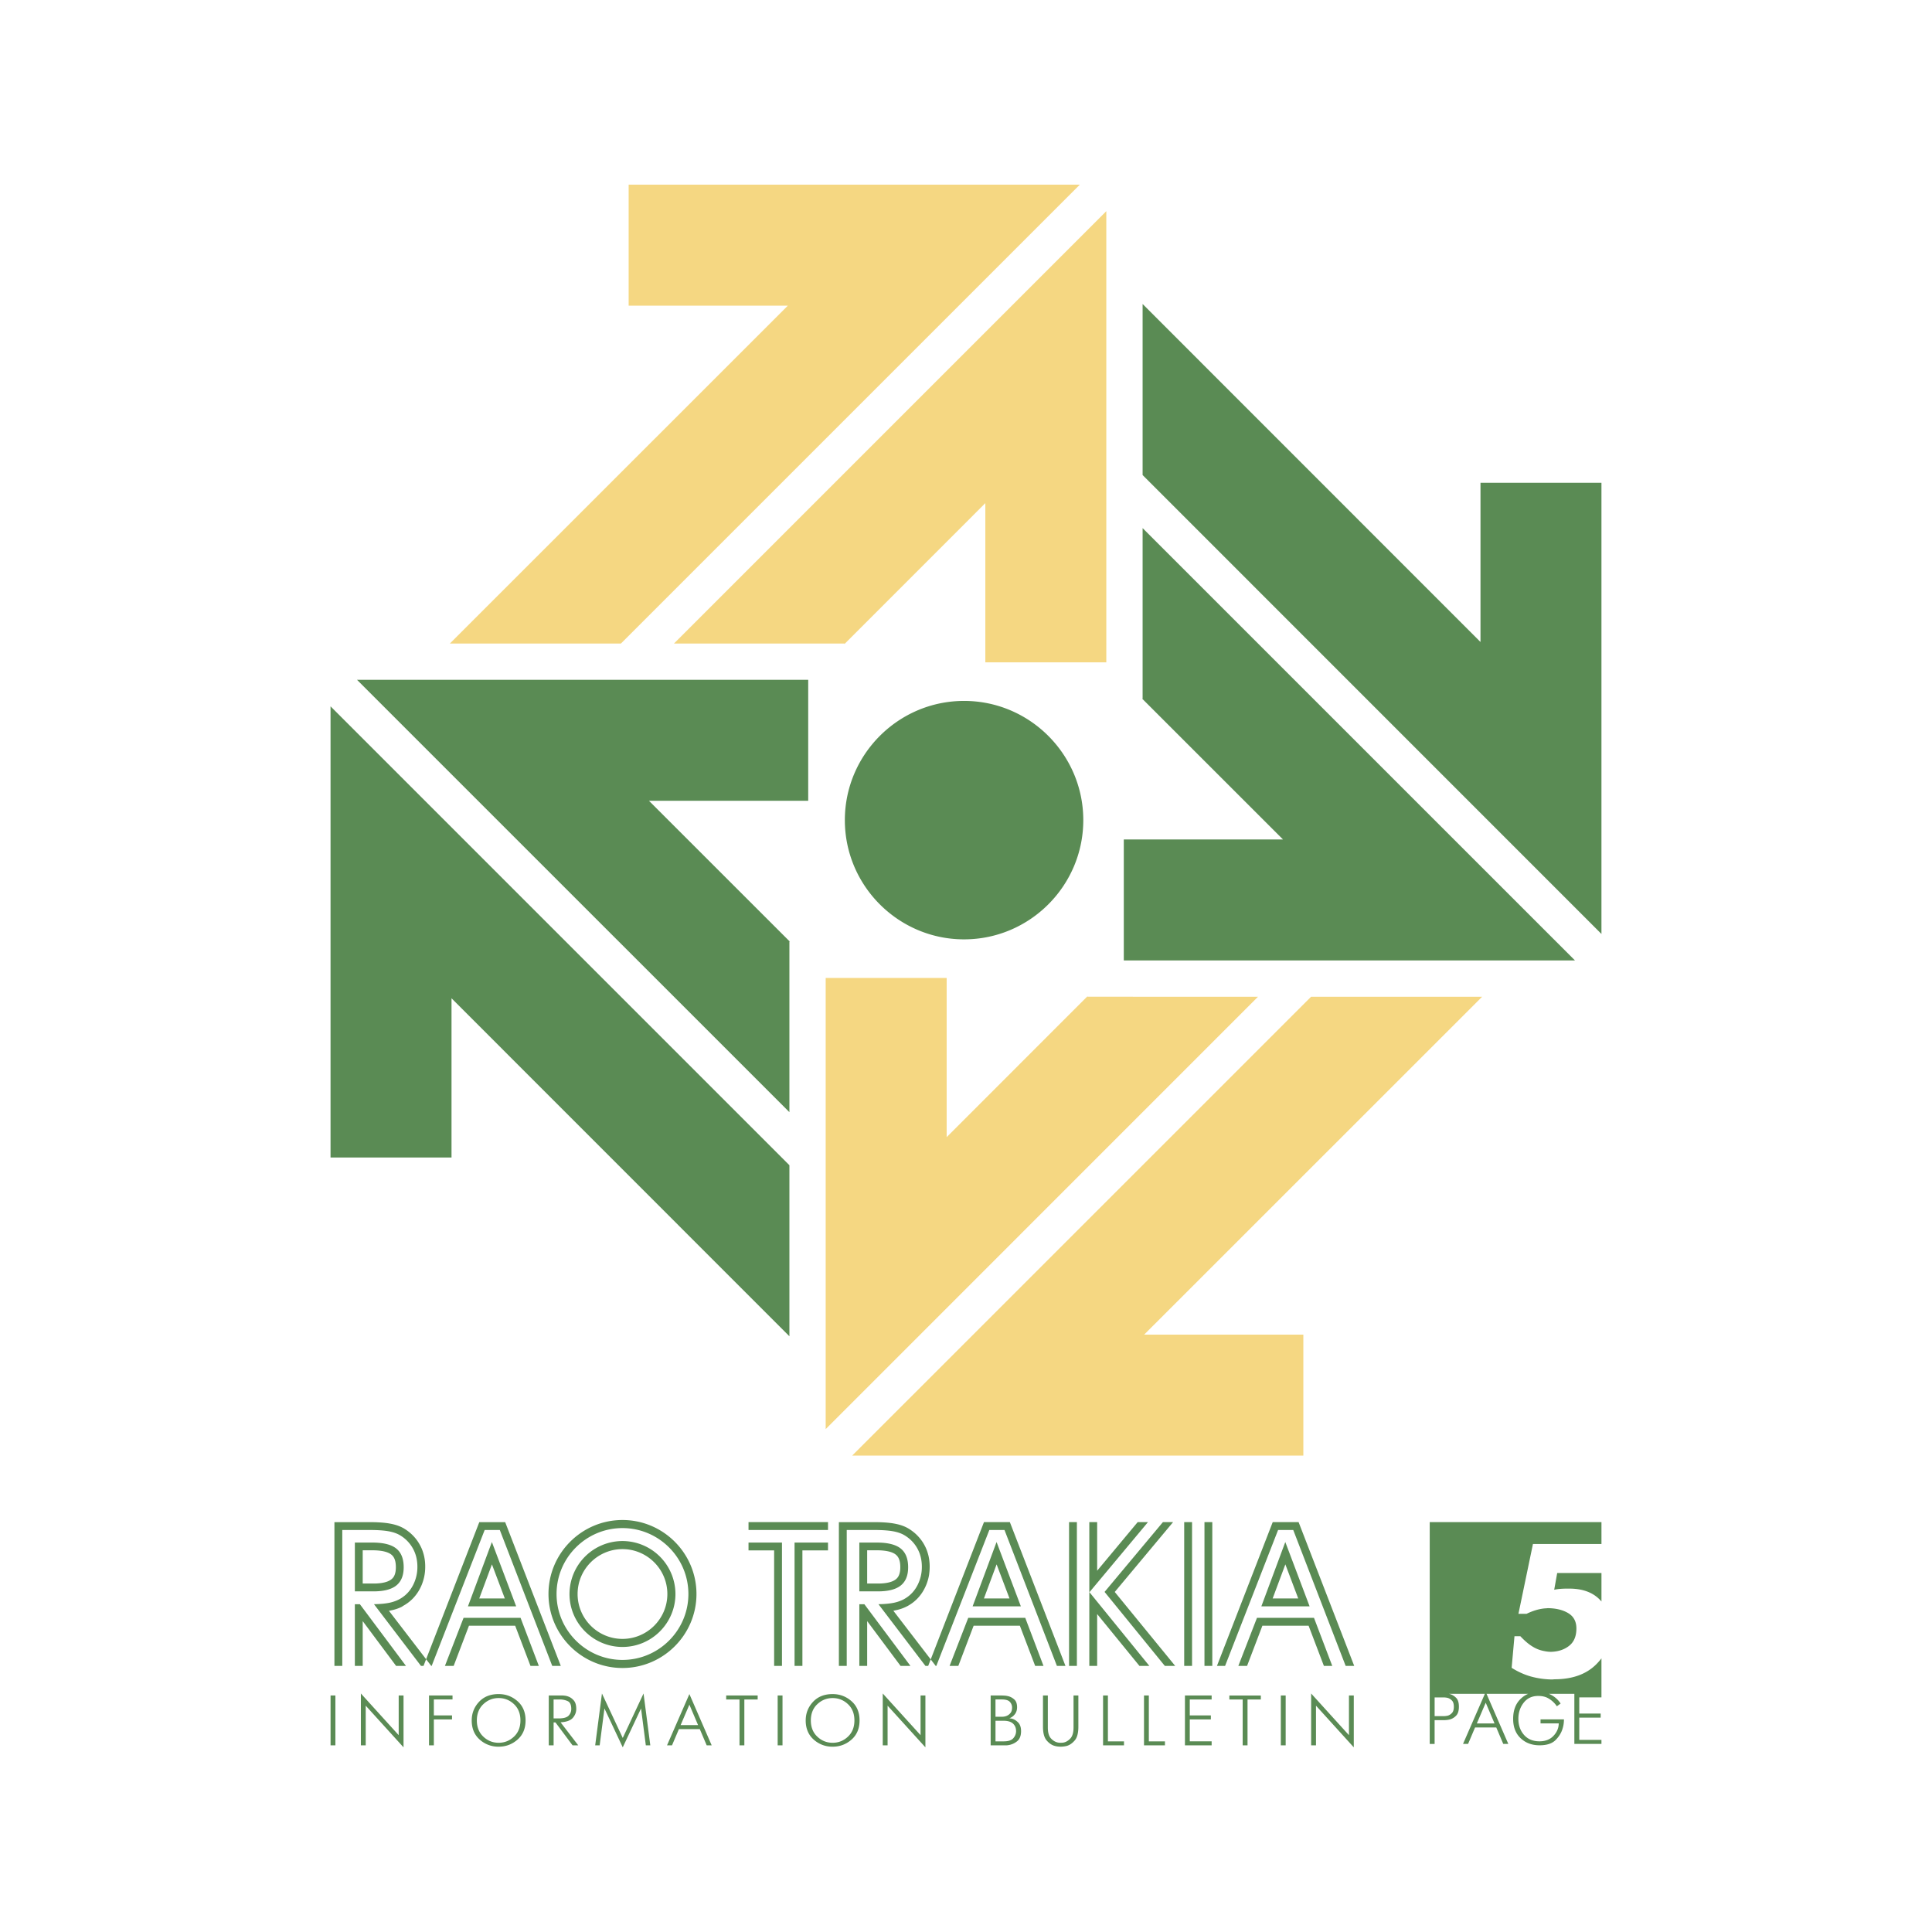 <svg xmlns="http://www.w3.org/2000/svg" width="2500" height="2500" viewBox="0 0 192.756 192.756"><g fill-rule="evenodd" clip-rule="evenodd"><path fill="#fff" d="M0 0h192.756v192.756H0V0z"/><path d="M142.645 151.862h17.133v2.184H152.942l-1.447 6.965H152.304a6.25 6.25 0 0 1 .957-.375c.301-.088.602-.145.9-.17.051 0 .102-.003.15-.009.051-.006.1-.01.15-.01.814.013 1.486.182 2.018.507.533.326.799.833.799 1.521 0 .764-.238 1.336-.713 1.718-.477.382-1.076.586-1.803.61a3.201 3.201 0 0 1-.696-.076 3.276 3.276 0 0 1-1.135-.432c-.383-.225-.799-.576-1.248-1.051h-.583l-.283 3.153c.613.388 1.25.676 1.906.864a8.36 8.36 0 0 0 2.168.3l.188-.019c1.791 0 3.182-.498 4.178-1.493.191-.191.365-.391.52-.595v3.895h-2.213v1.615h2.135v.403h-2.135v2.221h2.213v.403h-2.703v-4.999h-2.545a2.547 2.547 0 0 1 1.176.969l-.375.274-.086-.119a2.55 2.55 0 0 0-.758-.667c-.273-.163-.613-.245-1.016-.245-.615 0-1.1.226-1.453.678-.354.451-.529.987-.529 1.607 0 .639.188 1.172.562 1.6s.889.642 1.543.642c.59 0 1.059-.183 1.4-.548.344-.365.518-.778.523-1.239H153.7v-.404h2.336c0 .135-.01.279-.029.433-.02.154-.053.311-.102.469-.119.423-.354.81-.703 1.16-.348.352-.879.526-1.596.526-.764 0-1.395-.235-1.893-.706s-.746-1.115-.746-1.932c0-.837.242-1.494.725-1.972.234-.23.492-.406.777-.526h-4.158l2.174 4.999h-.504l-.699-1.644h-2.113l-.699 1.644h-.504l2.18-4.999h-3.594l.109.025c.221.062.426.187.613.371.188.186.281.481.281.891 0 .408-.094.706-.279.894a1.368 1.368 0 0 1-.615.375 2.139 2.139 0 0 1-.332.058c-.109.01-.207.015-.287.015h-.91v2.371h-.488v-22.13h.001zm-49.227 14.345h-.812l5.565-14.345h2.582l5.549 14.345h-.854l-5.23-13.562h-1.512l-5.288 13.562zm2.195 0h-.872l1.86-4.794h5.689l1.82 4.794h-.832l-1.527-4.011H97.14l-1.527 4.011zm5.106-6.727l-1.287-3.404-1.266 3.404h2.553zm1.131.783l-2.422-6.416-2.389 6.416h4.811zm16.298 5.944v-14.345h.783v14.345h-.783zm2.022-14.345h.781v14.345h-.781v-14.345zm-2.92 14.346l-1.035-.001-6.012-7.382 5.82-6.963h1.016l-5.82 6.968 6.031 7.378zm-9.809-.001h-.781v-14.345h.781v14.345zm7.229 0h-.988l-4.219-5.173v5.173h-.783v-14.345h.783v4.85l4.043-4.85h1.027l-5.838 6.992 5.975 7.353zm-39.99-13.561v-.783h7.931v.783H74.68zm3.337 13.561h-.782v-11.524H74.68v-.783h3.337v12.307zm2.039 0h-.783V153.9h3.338v.782h-2.555v11.525zm42.171 0h-.812l5.564-14.345h2.582l5.549 14.345h-.854l-5.23-13.562h-1.51l-5.289 13.562zm2.193 0h-.871l1.859-4.794h5.689l1.822 4.794h-.834l-1.527-4.011h-4.609l-1.529 4.011zm5.105-6.727l-1.285-3.404-1.268 3.404h2.553zm1.133.783l-2.424-6.416-2.389 6.416h4.813zm-44.923-6.362v4.87h1.851c1.03 0 1.791-.194 2.282-.587s.737-.997.737-1.818c0-.854-.249-1.476-.743-1.871s-1.288-.594-2.381-.594h-1.746zm4.114 12.305l-3.332-4.469v4.469h-.782v-6.152h.503l4.596 6.152h-.985zm-.712-5.493l4.218 5.493h-1.024l-4.107-5.393-.58-.762c.626-.01 1.148-.06 1.571-.15.47-.103.875-.27 1.213-.498.485-.32.865-.754 1.138-1.303a3.952 3.952 0 0 0 .407-1.785c0-.68-.149-1.287-.452-1.83-.3-.541-.73-.982-1.294-1.32-.312-.183-.698-.314-1.168-.396-.467-.081-1.09-.122-1.869-.122h-2.711v13.559h-.783v-14.342H87.339l.074.001.073.001.072.001.07.002.07.001.069.002.069.002.067.003.066.003.066.003.065.003.064.004.063.004.063.004.062.004.061.005.06.004.06.006.059.005.058.006.057.006.057.006.056.007.055.007.055.007.053.007.053.008.052.008.051.009.052.009.099.018.099.02.097.021.096.022.095.024.093.026.091.027.09.029.089.032.087.033.086.034.084.037.083.038.082.041.08.042.082.047.127.079.121.08.118.084.115.087.111.09.108.093.104.097.101.1.097.104.094.105.091.109.086.111.083.115.079.117.075.121.068.119.035.063.033.062.032.063.031.064.03.064.029.065.028.065.026.066.025.065.024.066.023.068.022.067.021.068.02.068.019.068.018.069.017.07.016.07.014.07.013.07.013.071.011.071.01.072.008.071.008.072.007.073.006.073.005.072.003.075.003.073.001.073.001.074-.001.071-.001.069-.002.07-.003.07-.004.07-.005.069-.006.069-.007.068-.008.069-.009.068-.008.082-.011.068-.012.068-.013.067-.014.067-.015.066-.016.066-.017.067-.018.066-.02.065-.02.066-.021.065-.021.064-.022.064-.023.064-.024.063-.026.065-.027.062-.027.062-.028.062-.029.062-.032.064-.062.12-.067.12-.07.117-.073.114-.077.111-.08.109-.084.106-.086.102-.09.1-.094.097-.096.093-.1.09-.103.087-.105.083-.108.08-.107.072-.08.053-.083.051-.085.05-.086.048-.088.045-.089.043-.092.042-.092.039-.093.037-.096.035-.097.033-.098.031-.099.029-.101.027-.102.025-.101.022-.054.012-.053.011-.054.011-.053.009-.029.016zm-2.62-6.028v3.305h1.066l.089-.001.084-.001.083-.003.081-.003.079-.005.077-.006.075-.006.073-.008.071-.008.068-.01.067-.01.064-.011.063-.012.061-.013.058-.013.057-.015.056-.015.053-.016.05-.016.049-.017.046-.017.045-.018.042-.019.041-.019.04-.019.037-.02.035-.02.034-.021.032-.02.03-.021.028-.021.028-.021.026-.021.025-.022.023-.022.023-.022.022-.024.021-.023.02-.024.02-.027.02-.026.018-.026.018-.028.017-.031.017-.03.016-.031.015-.034.015-.035.014-.036.013-.037.013-.038.012-.041.011-.043.011-.044.01-.046.009-.047.008-.05.007-.051.006-.053.005-.055.004-.056.003-.058.001-.06v-.126l-.001-.062-.003-.062-.004-.06-.005-.058-.006-.056-.007-.053-.008-.053-.009-.05-.01-.048-.011-.047-.012-.045-.012-.043-.014-.041-.014-.04-.015-.038-.015-.036-.016-.035-.017-.033-.017-.032-.017-.03-.019-.03-.019-.028-.02-.027-.02-.026-.02-.025-.022-.024-.022-.024-.023-.022-.023-.022-.025-.022-.026-.021-.026-.021-.028-.021-.03-.021-.032-.021-.034-.02-.036-.02-.038-.02-.04-.02-.042-.019-.044-.019-.047-.018-.049-.018-.051-.018-.054-.017-.056-.016-.058-.015-.06-.015-.063-.014-.064-.013-.067-.012-.069-.012-.071-.01-.073-.01-.076-.008-.078-.008-.081-.007-.082-.006-.084-.005-.086-.003-.089-.003-.09-.002h-1.055v.012zm-51.113-.784v4.87h1.851c1.031 0 1.792-.194 2.283-.587.491-.393.737-.997.737-1.818 0-.854-.249-1.476-.743-1.871-.495-.396-1.288-.594-2.381-.594h-1.747zm4.114 12.305l-3.332-4.469v4.469h-.783v-6.152h.503l4.596 6.152h-.984zm-.712-5.493l4.218 5.493H42l-4.107-5.393-.58-.762c.627-.01 1.149-.06 1.571-.15.47-.103.875-.27 1.213-.498.485-.32.865-.754 1.138-1.303a3.94 3.94 0 0 0 .408-1.785c0-.68-.15-1.287-.453-1.83a3.499 3.499 0 0 0-1.294-1.32c-.311-.183-.698-.314-1.167-.396-.468-.081-1.09-.122-1.87-.122h-2.71v13.559h-.783v-14.342h3.644l.073.001.073.001.072.001.07.002.07.001.07.002.069.002.067.003.066.003.066.003.065.003.064.004.063.004.063.004.062.004.061.005.06.004.06.006.059.005.058.006.058.006.057.006.056.007.054.007.055.007.054.007.053.008.052.008.052.009.052.009.099.018.099.02.097.021.096.022.095.024.093.026.091.027.091.029.089.032.087.033.085.034.085.037.083.038.082.041.08.042.083.047.127.079.121.08.118.084.115.087.111.09.107.093.104.097.101.1.098.104.093.105.09.109.086.111.083.115.078.117.075.121.068.119.035.063.033.062.032.063.031.064.03.064.029.065.027.065.026.066.025.065.024.066.023.068.022.067.021.068.02.068.019.068.018.069.017.07.016.07.014.07.013.07.013.071.011.071.01.072.009.071.008.072.007.073.005.073.004.072.004.075.002.073.001.073v.145l-.001.069-.002.07-.003.07-.004.07-.005.069-.006.069-.007.068-.008.069-.009.068-.01.068-.011.068-.012.068-.013.067-.014.067-.015.066-.016.066-.017.067-.018.066-.019.065-.02.066-.021.065-.021.064-.022.064-.023.064-.024.063-.025.065-.027.062-.027.062-.028.062-.029.062-.032.064-.062.12-.066.12-.07.117-.074.114-.077.111-.081.109-.083.106-.086.102-.09.1-.093.097-.097.093-.1.09-.103.087-.105.083-.108.08-.107.072-.08.053-.083.051-.084.05-.086.048-.089.068-.089.043-.091.042-.092.039-.093.037-.095.035-.097.033-.098.031-.099.029-.101.027-.102.025-.101.022-.054.012-.054.011-.053.011-.053.009-.032.007zm-2.619-6.028v3.305h1.066l.089-.001.084-.001.083-.003.081-.003.079-.005.077-.006.074-.006.073-.008.071-.008.069-.01.067-.01.064-.011.063-.012.061-.013.059-.013.057-.015.056-.015.053-.016.05-.016.049-.017.047-.017.044-.018.042-.019.041-.019.04-.019.037-.02.035-.02.034-.021.033-.02.029-.021.028-.021.028-.021.026-.021.025-.022.024-.022.023-.022.022-.024.021-.023.02-.024.021-.027.019-.026.018-.026.018-.028.018-.031.016-.03.016-.031.015-.034.015-.035.014-.036.013-.037.013-.038.012-.041.011-.043.01-.044.01-.046.009-.047.008-.05.007-.051.006-.053.005-.055.004-.056.003-.058.002-.06v-.126l-.002-.062-.003-.062-.004-.06-.005-.058-.006-.056-.007-.053-.008-.053-.008-.05-.01-.048-.011-.047-.012-.045-.012-.043-.013-.041-.014-.04-.015-.038-.015-.036-.016-.035-.017-.033-.017-.032-.018-.03-.018-.03-.019-.028-.019-.027-.02-.026-.021-.025-.021-.024-.022-.024-.023-.022-.024-.022-.024-.022-.026-.021-.026-.021-.029-.021-.03-.021-.032-.021-.035-.02-.036-.02-.038-.02-.04-.02-.042-.019-.045-.019-.047-.018-.049-.018-.051-.018-.054-.017-.056-.016-.058-.015-.06-.015-.062-.014-.065-.013-.067-.012-.069-.012-.071-.01-.074-.01-.076-.008-.078-.008-.08-.007-.082-.006-.084-.005-.086-.003-.088-.003-.09-.002h-1.057v.012zm15.31 5.578l-2.423-6.415-2.387 6.415h4.81zm-1.132-.783l-1.285-3.403-1.266 3.403h2.551zm-5.103 6.726h-.872l1.859-4.793h5.688l1.821 4.793h-.833l-1.527-4.01h-4.609l-1.527 4.01zm-2.195 0h-.812l5.564-14.342h2.582l5.548 14.342h-.853l-5.231-13.559h-1.51l-5.288 13.559zm19.037-11.65c2.466 0 4.478 2.012 4.478 4.479s-2.012 4.478-4.478 4.478-4.478-2.011-4.478-4.478 2.011-4.479 4.478-4.479zm0-.807a5.295 5.295 0 0 1 5.285 5.285c0 2.91-2.374 5.283-5.285 5.283s-5.285-2.373-5.285-5.283a5.295 5.295 0 0 1 5.285-5.285zm0-1.292c3.623 0 6.577 2.954 6.577 6.577 0 3.621-2.954 6.576-6.577 6.576s-6.577-2.955-6.577-6.576c0-3.623 2.954-6.577 6.577-6.577zm0-.806c4.066 0 7.382 3.316 7.382 7.383 0 4.065-3.316 7.382-7.382 7.382s-7.382-3.316-7.382-7.382c-.001-4.066 3.316-7.383 7.382-7.383zm-29.125 17.507h.483v4.974h-.483v-4.974zm3.025-.199l3.773 4.157v-3.958h.483v5.173l-3.773-4.157v3.958h-.483v-5.173zm6.798.199h2.345v.397h-1.862v1.592h1.812v.398h-1.812v2.586h-.483v-4.973zm4.261 2.488c0-.711.242-1.327.725-1.848.483-.521 1.137-.781 1.961-.781.715 0 1.342.235 1.879.706.538.472.807 1.112.807 1.923 0 .81-.269 1.449-.807 1.918s-1.164.703-1.879.703a2.753 2.753 0 0 1-1.887-.707c-.532-.471-.799-1.11-.799-1.914zm.512 0c0 .672.215 1.213.647 1.619.431.408.94.611 1.527.611s1.097-.203 1.528-.611c.431-.406.646-.947.646-1.619 0-.678-.215-1.219-.646-1.624s-.94-.607-1.528-.607-1.097.204-1.527.611c-.431.407-.647.947-.647 1.62zm7.175-2.488h1.328c.076 0 .171.007.285.021.114.014.232.045.355.092.194.071.372.2.533.388s.241.468.241.842c0 .327-.112.622-.337.885s-.633.413-1.226.451l1.762 2.295h-.568l-1.705-2.288h-.185v2.288h-.483v-4.974zm.98 2.288c.493 0 .827-.093 1.002-.277a.937.937 0 0 0 .263-.668c0-.407-.117-.667-.352-.778a1.86 1.86 0 0 0-.8-.167h-.611v1.891h.498v-.001zm4.326-2.487l2.075 4.435 2.074-4.435.675 5.173h-.447l-.476-3.681-1.826 3.88-1.827-3.88-.476 3.681h-.447l.675-5.173zm8.724.058l2.224 5.115h-.498l-.689-1.62h-2.082l-.689 1.62h-.498l2.232-5.115zm.867 3.097l-.867-2.039-.875 2.039h1.742zm4.133-2.558h-1.329v-.397h3.141v.397h-1.329v4.576h-.483v-4.576zm3.807-.398h.483v4.974h-.483v-4.974zm2.798 2.488c0-.711.241-1.327.725-1.848.483-.521 1.137-.781 1.961-.781.715 0 1.342.235 1.879.706.538.472.807 1.112.807 1.923 0 .81-.27 1.449-.807 1.918s-1.164.703-1.879.703a2.749 2.749 0 0 1-1.886-.707c-.533-.471-.8-1.11-.8-1.914zm.512 0c0 .672.215 1.213.646 1.619.431.408.94.611 1.527.611.588 0 1.097-.203 1.528-.611.431-.406.646-.947.646-1.619 0-.678-.215-1.219-.646-1.624s-.94-.607-1.528-.607c-.587 0-1.096.204-1.527.611s-.646.947-.646 1.62zm7.175-2.687l3.772 4.157v-3.958h.483v5.173l-3.773-4.157v3.958h-.483v-5.173h.001zm11.787.199h.03c.074 0 .18.004.312.011s.271.028.418.067c.215.056.41.167.588.33s.266.421.266.771c0 .261-.07.485-.209.675a1.2 1.2 0 0 1-.537.412v.014c.033 0 .068.004.104.012.035.007.07.01.104.018.236.054.451.185.646.384.193.198.291.485.291.859 0 .469-.135.81-.406 1.023a1.83 1.83 0 0 1-.895.384c-.047.006-.098.014-.148.014h-1.585v-4.974h1.021zm.286 4.576c.449 0 .764-.102.945-.306.18-.203.273-.429.283-.676v-.024-.018c0-.308-.102-.557-.305-.746-.205-.189-.52-.284-.945-.284h-.803v2.054h.825zm-.194-2.452c.025 0 .086-.004.186-.014s.207-.037.32-.085a.96.96 0 0 0 .357-.273c.107-.126.16-.31.16-.551a.82.82 0 0 0-.217-.559c-.145-.163-.41-.245-.799-.245h-.638v1.727h.631zm4.59-2.124v3.19c0 .512.109.883.33 1.112s.463.362.729.401l.088.011c.031.002.062.003.096.003H105.863l.104-.003c.035-.003.072-.005.111-.011.256-.041.49-.18.707-.408.215-.23.322-.599.322-1.105v-3.19h.482v3.119c0 .626-.119 1.079-.357 1.36-.24.282-.504.469-.793.551a2.548 2.548 0 0 1-.611.079c-.09 0-.188-.006-.291-.018s-.209-.031-.312-.061c-.293-.08-.562-.263-.803-.547-.242-.284-.363-.738-.363-1.364v-3.119h.482zm5.512 0h.482v4.576h1.605v.397h-2.088v-4.973h.001zm4.084 0h.482v4.576h1.607v.397h-2.09v-4.973h.001zm4.084 0h2.664v.397h-2.182v1.592h2.104v.398h-2.104v2.188h2.182v.397h-2.664v-4.972zm5.759.398h-1.328v-.397h3.141v.397h-1.328v4.576h-.484v-4.576h-.001zm3.807-.398h.484v4.974h-.484v-4.974zm3.025-.199l3.773 4.157v-3.958h.482v5.173l-3.771-4.157v3.958h-.484v-5.173zm12.321 2.26h.887a1.844 1.844 0 0 0 .433-.05c.148-.044.285-.132.41-.264s.188-.34.188-.623c0-.284-.062-.49-.191-.62a.953.953 0 0 0-.414-.26 1.88 1.88 0 0 0-.426-.051h-.887v1.868zm5.976.728l-.879-2.069-.887 2.069h1.766zm10.668-15.009v2.842a3.052 3.052 0 0 0-.107-.12c-.719-.776-1.754-1.164-3.105-1.164h-.189c-.262 0-.502.01-.723.028a4.688 4.688 0 0 0-.59.085l.299-1.671h4.415zM96.186 93.72c-6.551 0-11.895-5.343-11.895-11.895S89.634 69.93 96.186 69.93s11.894 5.343 11.894 11.895c0 6.551-5.342 11.895-11.894 11.895zm63.591-.539l-45.779-45.785V30.33l33.711 33.722V48.167h12.068v45.014zm-2.642 2.642l-43.137-43.134v17.013h-.049l14.057 14.052h-15.885v12.069h45.014zM32.978 70.47l45.781 45.784v17.066L45.048 99.599v15.884h-12.07V70.47zm2.644-2.643l43.137 43.134V93.948h.048L64.75 79.896h15.885v-12.07H35.622v.001z" fill="#5a8b54"/><path d="M85.023 145.225l45.784-45.78h17.066l-33.721 33.711h15.883v12.069H85.023zm-2.644-2.643l43.134-43.138H108.5v-.048l-14.051 14.057V97.569h-12.07v45.013zm27.998-121.514L67.242 64.206h17.013v.048l14.052-14.057v15.884h12.07V21.068zm-2.645-2.643L61.949 64.206H44.882l33.722-33.711H62.72v-12.07h45.012z" fill="#f5d782"/></g></svg>
